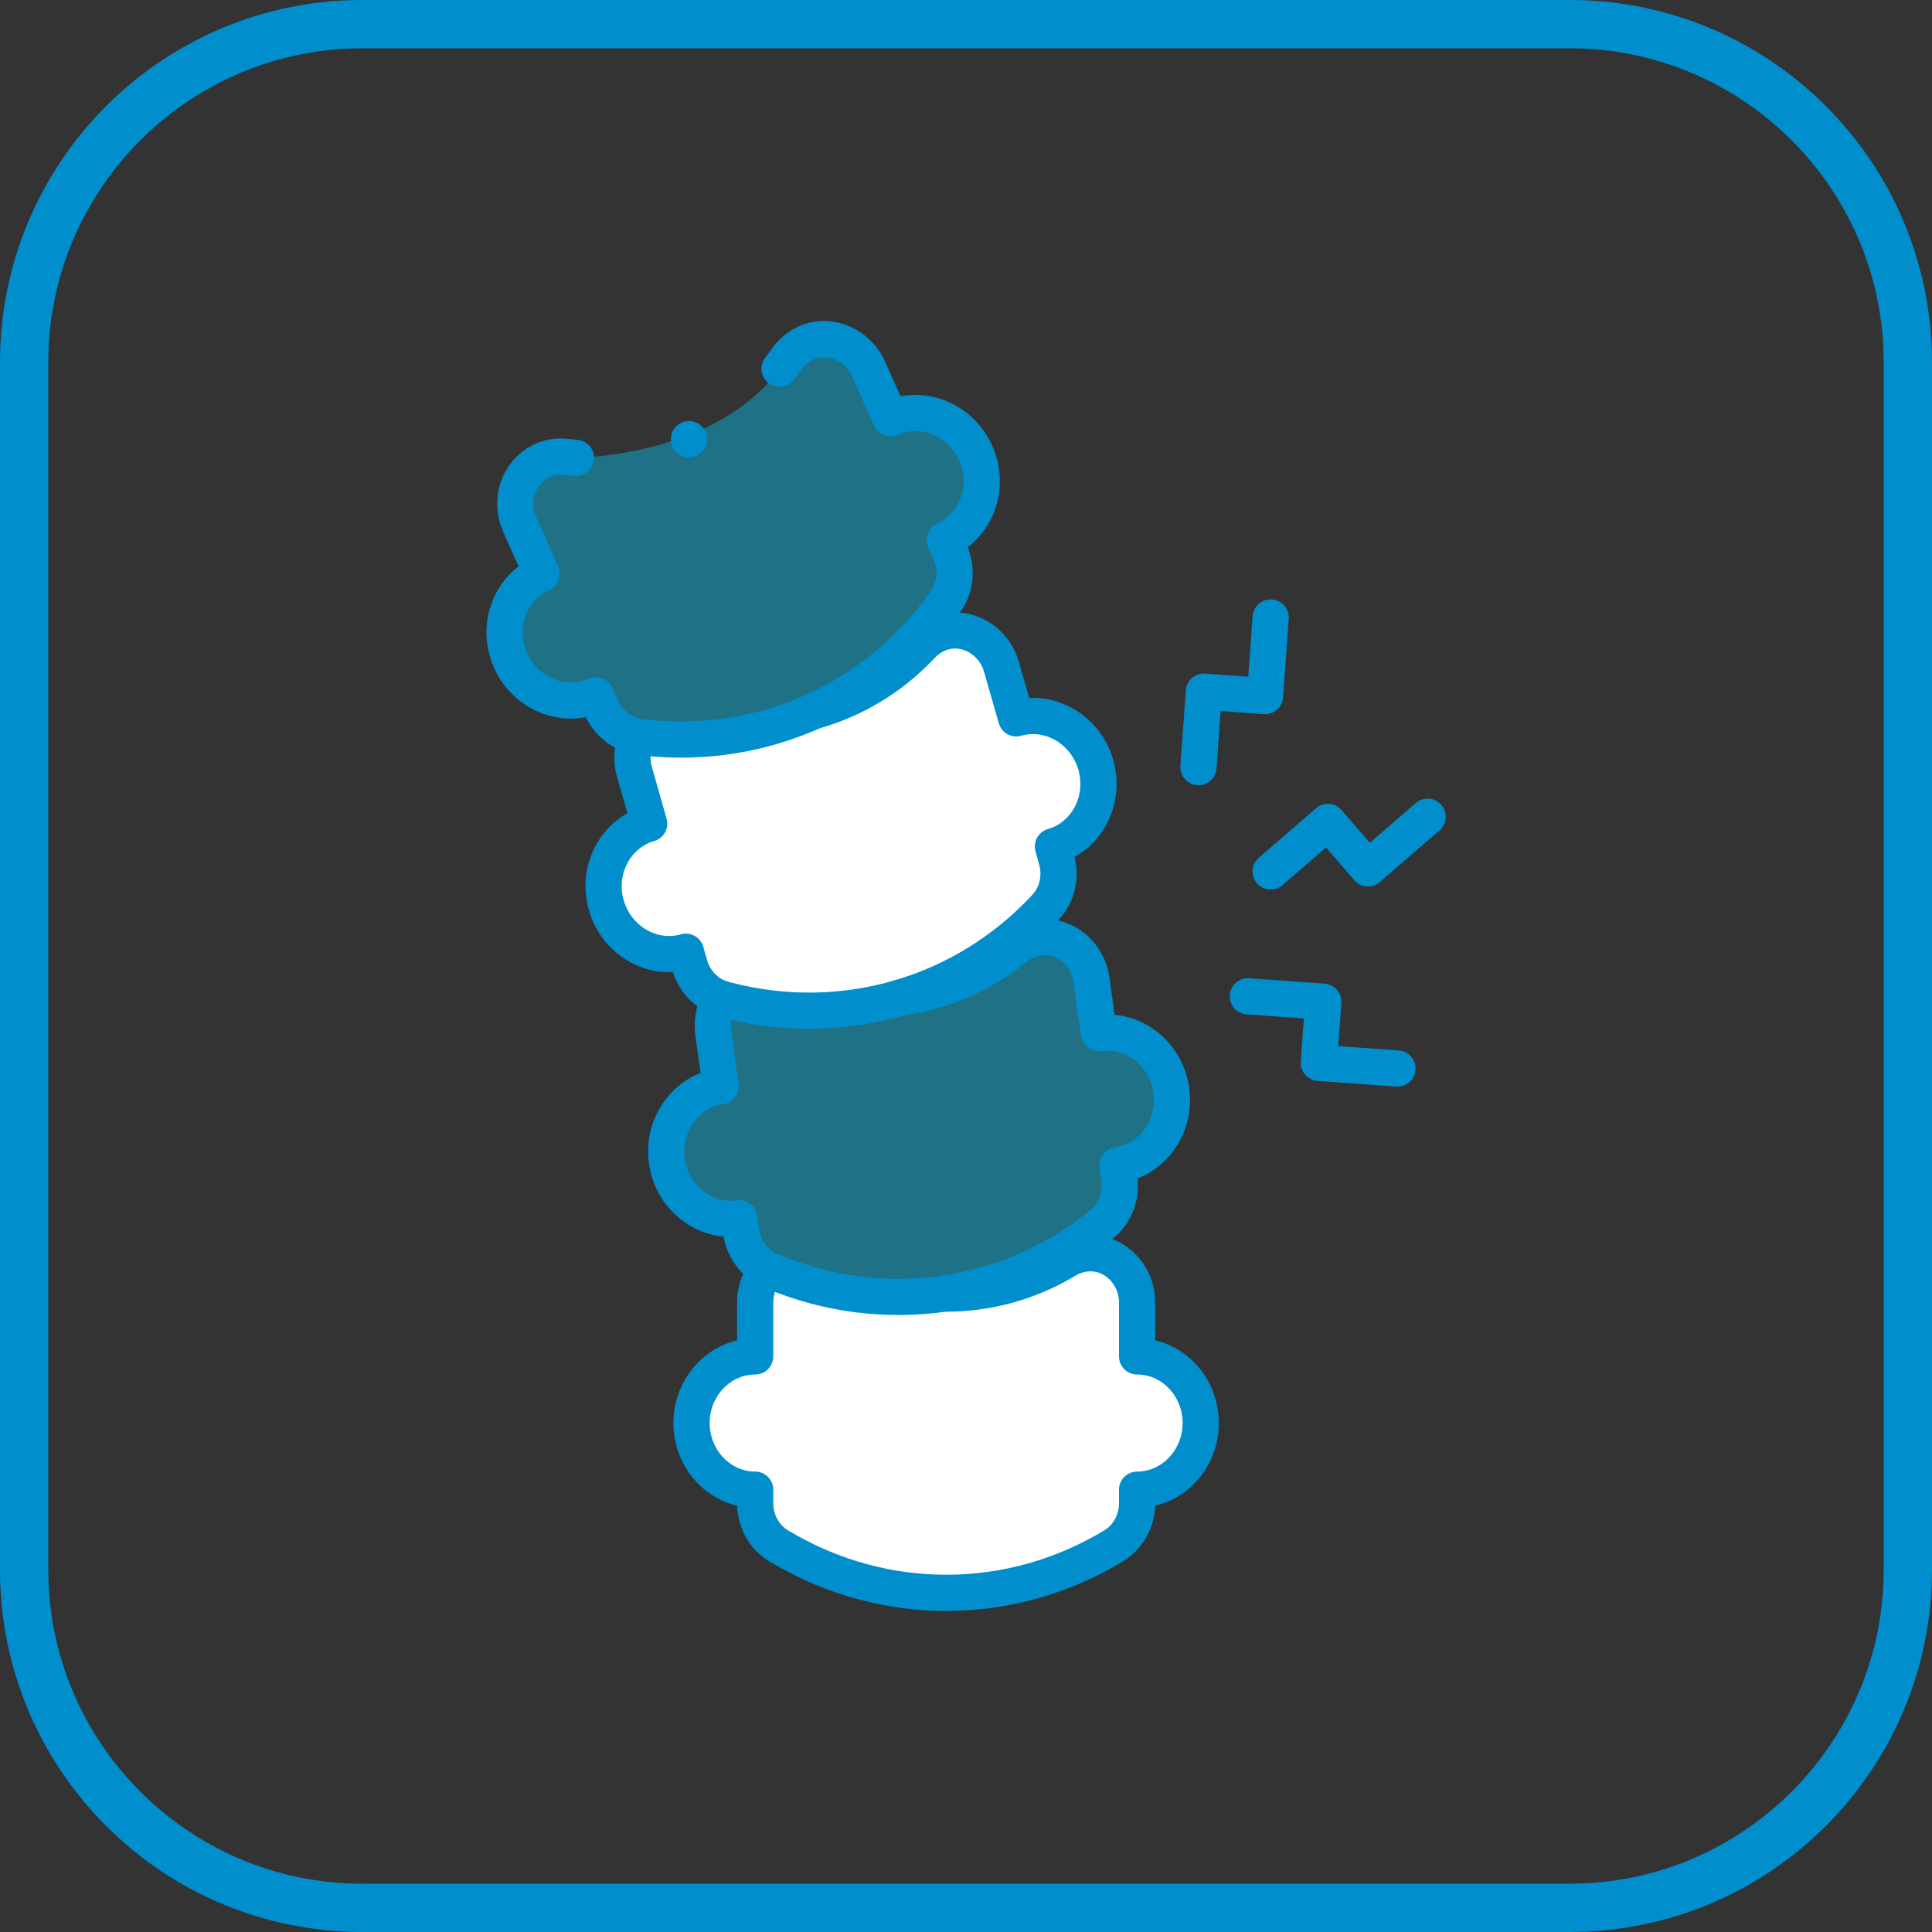 <?xml version="1.0" encoding="UTF-8"?> <svg xmlns="http://www.w3.org/2000/svg" viewBox="0 0 160 160"><rect x="0" y="0" width="160" height="160" fill="#333333" stroke="none"/><g id="_Слой_1" data-name="Слой 1" image-rendering="optimizeQuality" shape-rendering="geometricPrecision" text-rendering="geometricPrecision"><g><g id="g3204"><g id="g3206"><g id="g3208"><g id="g3214"><path id="path3216" d="M78.23,107.13c3.41.02,6.83-.87,9.88-2.66,2.93-1.88,6.06.4,6.06,3.39v4.47c2.9,0,5.27,2.48,5.27,5.52s-2.37,5.52-5.27,5.52c0,.38,0,.75,0,1.13,0,1.4-.7,2.77-1.94,3.52-8.51,5.15-18.95,5.18-27.47.16-1.31-.66-2.22-2.06-2.22-3.68,0-.38,0-.75,0-1.13-2.9,0-5.27-2.48-5.27-5.52s2.37-5.52,5.27-5.52c0-1.49,0-2.98,0-4.47,0-1.08.39-2.03,1.02-2.74" style="fill: #fff;"></path></g><g id="g3218" style="opacity: .4;"><path id="path3220" d="M74.5,82.63c3.39-.45,6.65-1.81,9.42-4.01,2.64-2.27,6.05-.45,6.47,2.52.21,1.47.41,2.95.62,4.42,2.87-.4,5.57,1.72,5.99,4.73.42,3-1.58,5.79-4.45,6.2.05.37.1.75.15,1.12.19,1.39-.3,2.84-1.43,3.75-7.71,6.28-18.04,7.77-27.18,3.98-1.39-.47-2.48-1.73-2.71-3.33-.05-.37-.1-.75-.16-1.12-2.87.4-5.57-1.72-5.99-4.73-.42-3,1.58-5.79,4.45-6.2-.2-1.48-.41-2.95-.61-4.43-.15-1.07.11-2.06.63-2.85" style="fill: #0cf;"></path></g><g id="g3222"><path id="path3224" d="M67.4,58.89c3.29-.92,6.33-2.72,8.77-5.28,2.3-2.61,5.93-1.28,6.76,1.59.41,1.43.82,2.86,1.23,4.29,2.79-.8,5.75.93,6.59,3.85.84,2.92-.76,5.96-3.55,6.76.1.36.2.73.3,1.09.39,1.35.09,2.85-.89,3.92-6.76,7.29-16.78,10.2-26.36,7.73-1.44-.27-2.7-1.37-3.14-2.93-.1-.36-.21-.73-.31-1.09-2.79.8-5.75-.93-6.59-3.85-.84-2.92.76-5.96,3.55-6.76-.41-1.43-.81-2.86-1.22-4.3-.3-1.04-.18-2.06.22-2.91" style="fill: #fff;"></path></g><g id="g3226" style="opacity: .4;"><path id="path3228" d="M64.56,30.53c.16-.2.31-.41.46-.61,1.91-2.91,5.69-2.1,6.91.64.61,1.36,1.21,2.72,1.82,4.08,2.65-1.18,5.83.12,7.06,2.89,1.23,2.77.08,6-2.57,7.18l.45,1.04c.57,1.28.49,2.81-.34,4-5.68,8.16-15.2,12.44-25.03,11.32-1.46-.07-2.86-.98-3.52-2.46-.15-.34-.31-.69-.46-1.03-2.65,1.18-5.83-.12-7.06-2.89-1.23-2.77-.08-6,2.57-7.18-.6-1.36-1.21-2.72-1.81-4.08-1.26-2.82.87-5.97,3.9-5.59.25.03.51.06.76.08,0,0,11.59-.1,16.86-7.38Z" style="fill: #0cf;"></path></g></g></g></g><path d="M130,4c14.34,0,26,11.66,26,26v100c0,14.34-11.66,26-26,26H30c-14.34,0-26-11.66-26-26V30C4,15.66,15.66,4,30,4h100M130,0H30C13.43,0,0,13.43,0,30v100C0,146.57,13.43,160,30,160h100c16.57,0,30-13.43,30-30V30C160,13.43,146.57,0,130,0h0Z" style="fill: #008ecc;"></path><g id="g3204-2" data-name="g3204"><g id="g3206-2" data-name="g3206"><g id="g3208-2" data-name="g3208"><g id="g3214-2" data-name="g3214"><path id="path3216-2" data-name="path3216" d="M78.23,107.13c3.41.02,6.83-.87,9.88-2.66,2.93-1.88,6.06.4,6.06,3.39v4.47c2.9,0,5.27,2.48,5.27,5.52s-2.37,5.52-5.27,5.52c0,.38,0,.75,0,1.13,0,1.4-.7,2.77-1.94,3.52-8.51,5.15-18.95,5.18-27.47.16-1.31-.66-2.22-2.06-2.22-3.68,0-.38,0-.75,0-1.13-2.9,0-5.27-2.48-5.27-5.52s2.37-5.52,5.27-5.52c0-1.49,0-2.98,0-4.47,0-1.08.39-2.03,1.02-2.74" style="fill: none; stroke: #008ecc; stroke-linecap: round; stroke-linejoin: round; stroke-width: 3px;"></path></g><g id="g3218-2" data-name="g3218"><path id="path3220-2" data-name="path3220" d="M74.5,82.63c3.39-.45,6.65-1.81,9.42-4.01,2.64-2.27,6.05-.45,6.47,2.52.21,1.47.41,2.95.62,4.42,2.87-.4,5.57,1.72,5.99,4.73.42,3-1.58,5.79-4.45,6.2.05.37.1.75.15,1.12.19,1.39-.3,2.84-1.43,3.75-7.71,6.28-18.04,7.77-27.18,3.98-1.39-.47-2.48-1.73-2.71-3.33-.05-.37-.1-.75-.16-1.12-2.87.4-5.57-1.72-5.99-4.73-.42-3,1.58-5.79,4.45-6.2-.2-1.48-.41-2.95-.61-4.43-.15-1.07.11-2.06.63-2.85" style="fill: none; stroke: #008ecc; stroke-linecap: round; stroke-linejoin: round; stroke-width: 3px;"></path></g><g id="g3222-2" data-name="g3222"><path id="path3224-2" data-name="path3224" d="M67.4,58.89c3.29-.92,6.33-2.72,8.77-5.28,2.3-2.61,5.93-1.28,6.76,1.59.41,1.43.82,2.86,1.23,4.29,2.79-.8,5.75.93,6.59,3.85.84,2.92-.76,5.96-3.55,6.76.1.36.2.73.3,1.09.39,1.35.09,2.85-.89,3.92-6.76,7.29-16.78,10.2-26.36,7.73-1.44-.27-2.7-1.37-3.14-2.93-.1-.36-.21-.73-.31-1.09-2.79.8-5.75-.93-6.59-3.85-.84-2.92.76-5.96,3.55-6.76-.41-1.43-.81-2.86-1.22-4.3-.3-1.04-.18-2.06.22-2.91" style="fill: none; stroke: #008ecc; stroke-linecap: round; stroke-linejoin: round; stroke-width: 3px;"></path></g><g id="g3226-2" data-name="g3226"><path id="path3228-2" data-name="path3228" d="M64.56,30.53c.16-.2.31-.41.46-.61,1.91-2.91,5.69-2.1,6.91.64.61,1.36,1.21,2.72,1.82,4.08,2.65-1.18,5.83.12,7.06,2.89,1.23,2.77.08,6-2.57,7.18l.45,1.04c.57,1.28.49,2.81-.34,4-5.68,8.16-15.2,12.44-25.03,11.32-1.46-.07-2.86-.98-3.52-2.46-.15-.34-.31-.69-.46-1.03-2.65,1.18-5.83-.12-7.06-2.89-1.23-2.77-.08-6,2.57-7.18-.6-1.36-1.21-2.72-1.81-4.08-1.26-2.82.87-5.97,3.9-5.59.25.03.51.06.76.08" style="fill: none; stroke: #008ecc; stroke-linecap: round; stroke-linejoin: round; stroke-width: 3px;"></path></g><g id="g3230"><path id="path3232" d="M105.23,72.17l4.74-4.1,3.32,3.84,4.94-4.27" style="fill: none; stroke: #008ecc; stroke-linecap: round; stroke-linejoin: round; stroke-width: 3px;"></path></g><g id="g3234"><path id="path3236" d="M103.34,82.51l6.25.45-.37,5.06,6.51.47" style="fill: none; stroke: #008ecc; stroke-linecap: round; stroke-linejoin: round; stroke-width: 3px;"></path></g><g id="g3238"><path id="path3240" d="M99.25,63.53l.45-6.25,5.06.37.47-6.51" style="fill: none; stroke: #008ecc; stroke-linecap: round; stroke-linejoin: round; stroke-width: 3px;"></path></g><g id="g3242"><path id="path3244" d="M57.06,36.37h0" style="fill: none; stroke: #008ecc; stroke-linecap: round; stroke-linejoin: round; stroke-width: 3px;"></path></g></g></g></g></g></g></svg> 